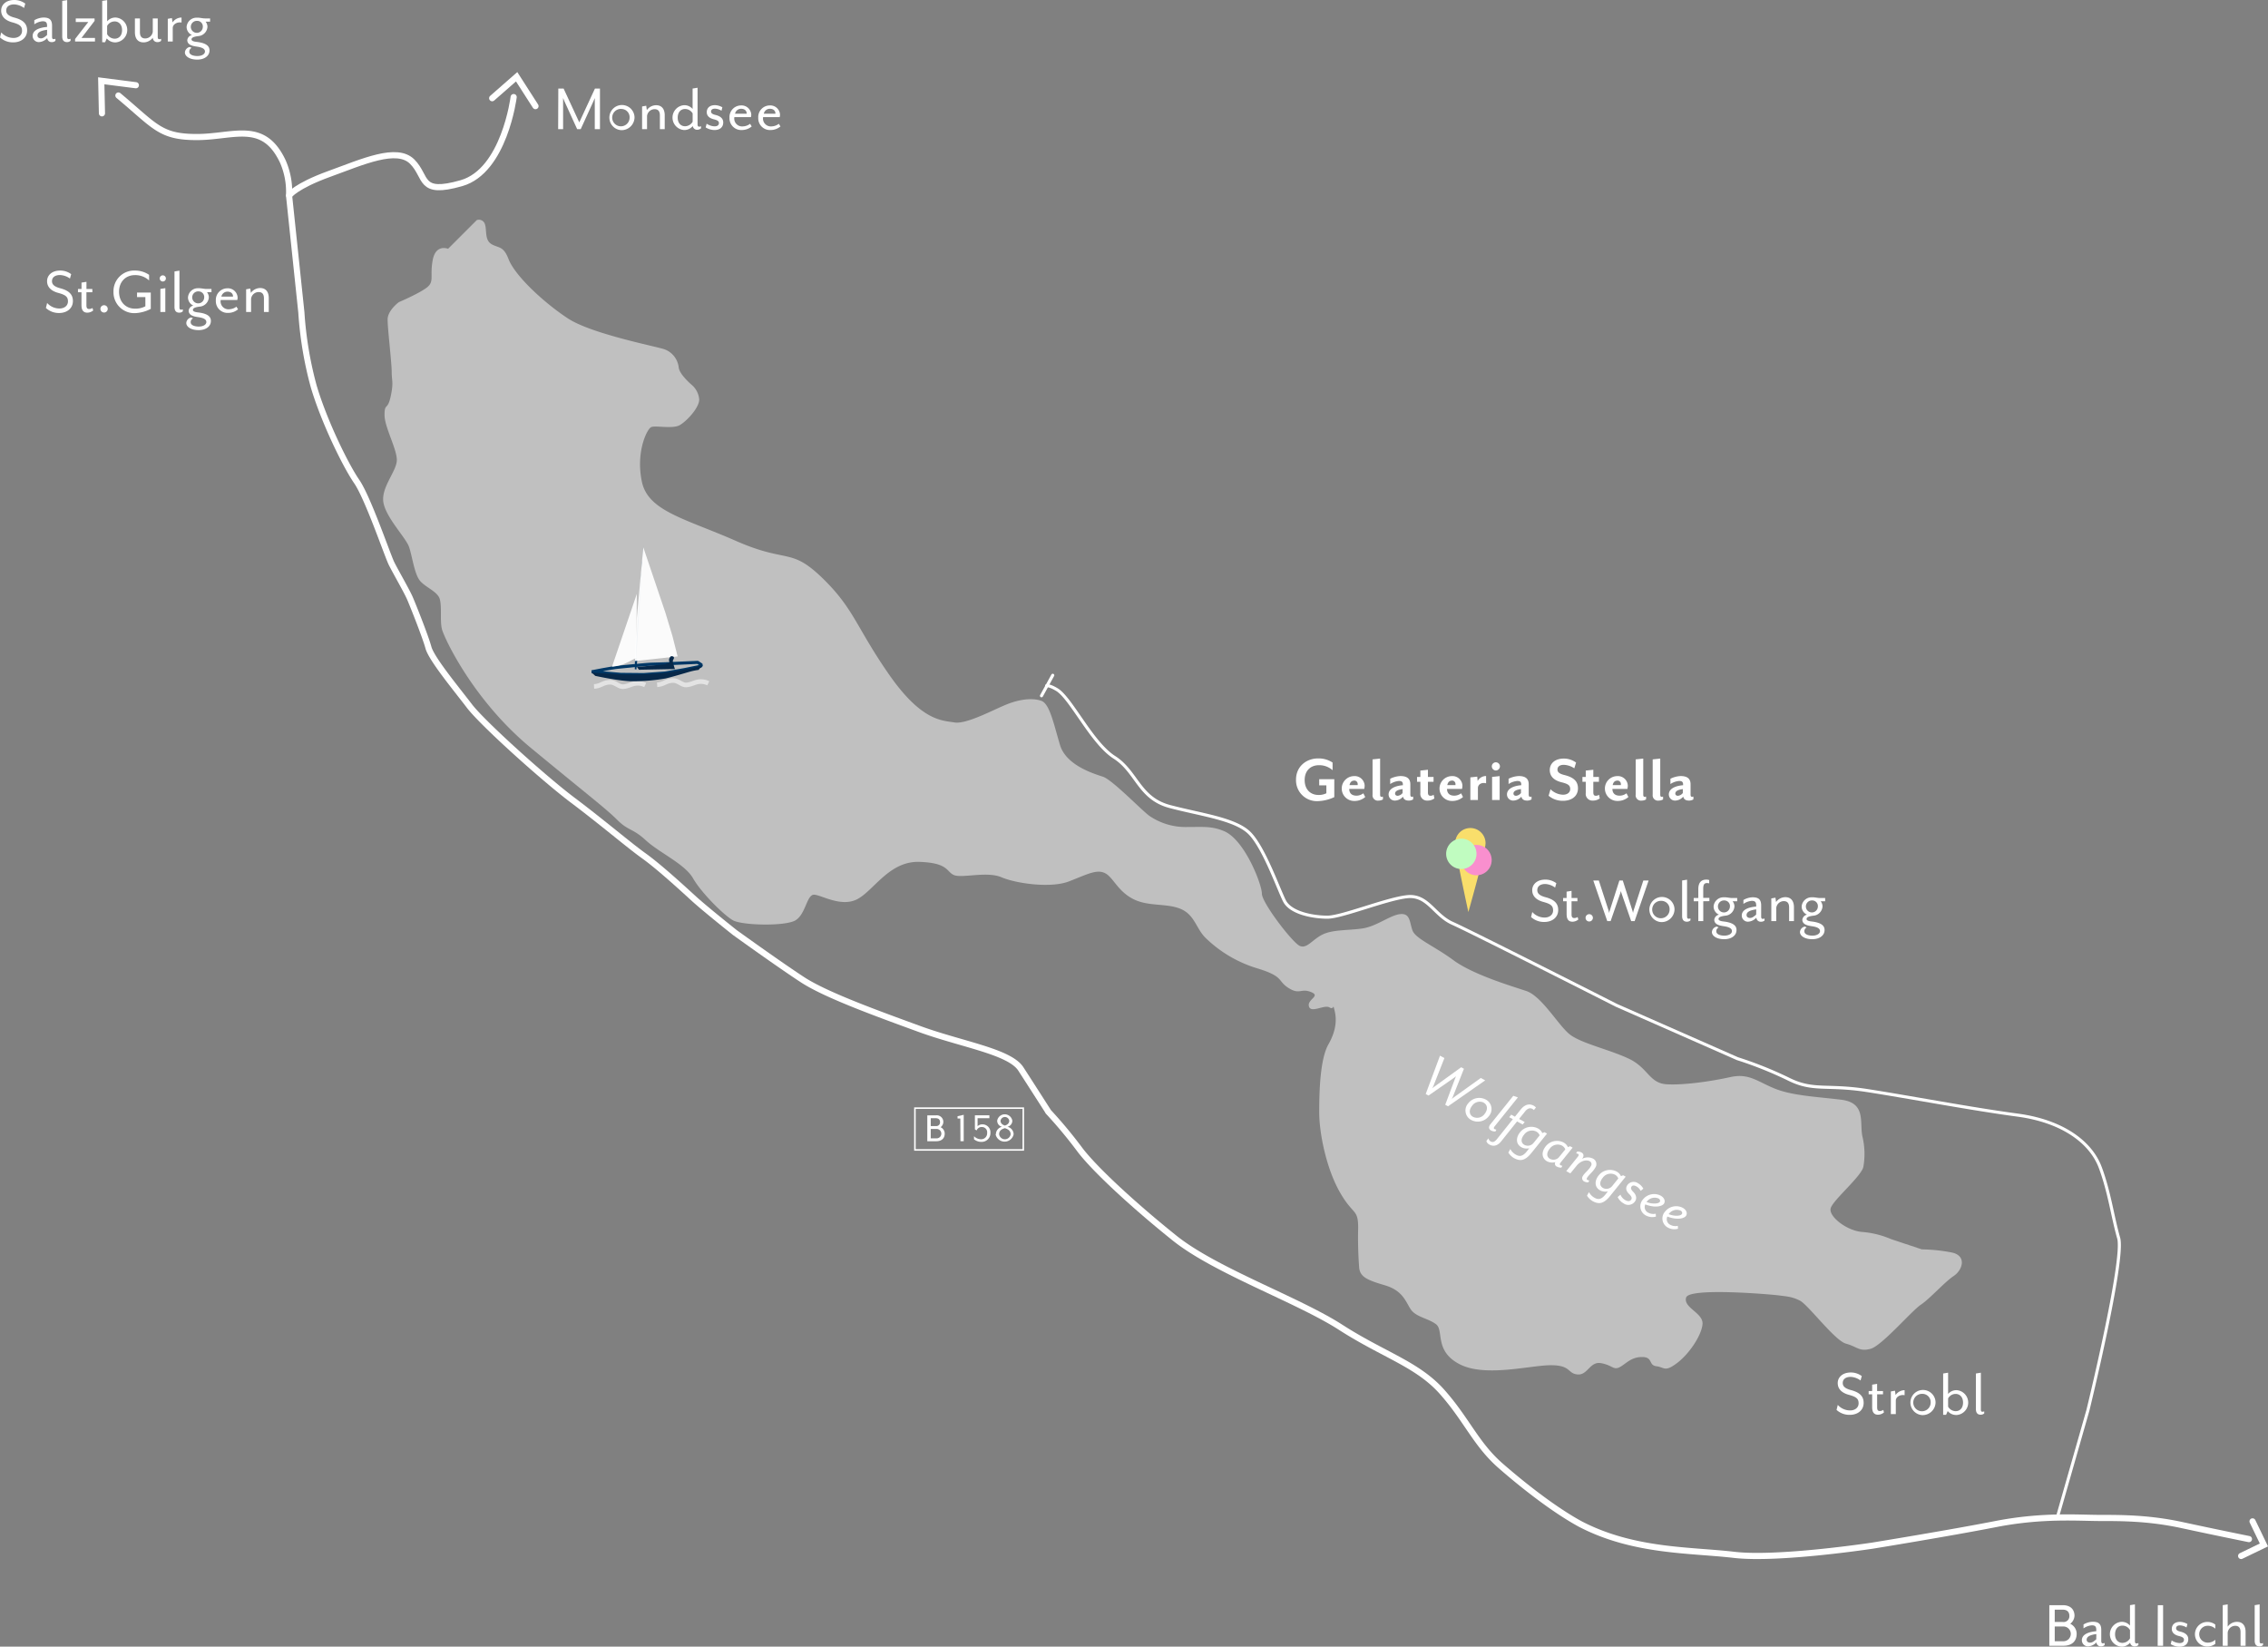 <?xml version="1.0" encoding="UTF-8"?> <svg xmlns="http://www.w3.org/2000/svg" viewBox="0 0 737.63 535.41"><rect x="0" y="0" width="737.63" height="535.41" fill="#808080" stroke="none"/><defs><style>.cls-1,.cls-13,.cls-2{fill:#fff;}.cls-1{opacity:0.5;}.cls-11,.cls-3,.cls-4,.cls-5,.cls-9{fill:none;}.cls-11,.cls-3,.cls-4,.cls-5{stroke:#fff;stroke-miterlimit:10;}.cls-3,.cls-4,.cls-9{stroke-linecap:round;}.cls-3{stroke-width:2px;}.cls-5{stroke-width:0.5px;}.cls-6{fill:#f9de6b;}.cls-7{fill:#f98fce;}.cls-8{fill:#c0fcc0;}.cls-9{stroke:#003866;stroke-linejoin:bevel;}.cls-10{fill:#003866;}.cls-11{stroke-width:1.5px;opacity:0.55;}.cls-12{fill:#072849;}.cls-13{opacity:0.94;}</style></defs><title>karte_stella-transparent</title><g id="Ebene_1" data-name="Ebene 1"><path class="cls-1" d="M246.55,148.13l-9.33,9.33s-4-1.67-5,3.67.67,7-2,9-9,4.67-9,4.67-3.67,2.67-3.67,5.67,1.33,14,1.33,17,.67,3.33-.33,8-2,2-2,6,4,11,4,14.67-5.33,9-4.33,14,7.33,11.33,8.33,14.33,1.67,8.33,3.33,10.67,6,3.67,6.67,6.33,0,7,.67,9.67,10,23,29,38.67,24.33,19.67,28,23.33,5,2.67,9.33,6.67,12.67,7.67,15.33,12.33,10,12,13,13.67,17,2,20.33,0,3.67-8.33,6-8.33,9,4.33,14.33,1.33,10.33-12.33,20-12,8.67,3.33,11.33,4.33,10.67-1.33,15.33.67,16,3.67,22,1.33,9-4,11.67-2.67,4,5.67,9,8.33,11,1.33,15.67,3.33,5,6.67,8.33,9.67a41.08,41.08,0,0,0,16.67,9.67c8.67,2.67,6.33,4,10,6.33s4,0,7.33,1.33-1.33,2.33-.67,4.67,5-.67,6.67.33,1-1.67,1.67,1,.67,6.33-2,11-3,15-3,22,2.33,18.33,6.67,26,6,5.33,6,11.67a129.78,129.78,0,0,0,.33,13c.33,3,2.67,4,8.33,5.67s6.67,5,8.33,7.67,5.67,3,8.33,5-.67,8.67,7.67,13,23,.33,29.67.33,5.33,2.67,8.67,3,4-4.33,7.67-3.67,4,2.33,6,1.33,3.67-3.33,7.33-3.33,2,2.67,4.67,3,2.67,2,6.67-1,8-9,8.33-12.67-6.33-5.33-5.33-8.67,28-1,30.33-.67,4,.33,6.67,1.67,11.33,13,15,14,4.33,2.67,8,1.67,13.33-12.33,16.33-14.33,7.67-7.33,10.67-9.33,4.33-6.67-.67-7.67a55.62,55.62,0,0,0-9.67-1l-10-3.33a29.79,29.79,0,0,0-9.33-2.33c-5-.33-11-5-10.33-7.67s10.33-10.67,10.67-13.67a24.27,24.27,0,0,0-.33-9.67c-1-4.67,1.33-11-7-12s-16-1.33-21.67-3.67-8.33-5-14.33-3.67-15,2.67-20.67,2.33-6-5.33-12.33-8.33-15.67-5-19.33-8-9-12.33-14-14-17.33-5.33-23.67-10-12.33-7-13.33-9.67-.67-5.67-4-5.33-7.67,4-12.33,4.67-9.67.33-13,2-5,4.67-7.33,3.67-12.33-14-12.33-17-5.58-17.52-12.33-20.33c-4-1.67-6.67-1.33-12-1.33a20.85,20.85,0,0,1-12.33-3.67c-2.67-2-12-11.67-15-12.67s-12-3.67-14-10.33-3.33-13.33-6-14.33-6.67-.67-11,1-13.33,6.67-17.33,6-10.67-.33-21.33-15.67-11.33-21.33-21.67-31.33-11.33-4.67-28-12-28.67-9.67-30.67-19.33,1.67-17,3-17.67,7,.67,9.33-.67,6.33-5.67,6.33-8.33a7,7,0,0,0-2.33-4.67s-4-3.33-4.33-5.67a7.12,7.12,0,0,0-4.67-6c-3-1-23.67-5-31.33-10S259,166.31,256.88,160.8c-1.67-4.33-3.17-3.5-5.5-4.83s-1.5-4.5-2.17-6.5A2.06,2.06,0,0,0,246.55,148.13Z" transform="translate(-91.49 -76.57)"></path><path class="cls-2" d="M106.42,176.71l.4-1.63a5.38,5.38,0,0,0,4,1.8c1.56,0,2.77-.88,2.77-2.31s-.66-2.09-3.12-2.75-3.67-2-3.67-3.85,1.54-3.43,4.25-3.43a5.93,5.93,0,0,1,3.59,1.17l-.4,1.43A5.89,5.89,0,0,0,111,166c-1.65,0-2.6.77-2.6,2,0,.95.59,1.74,2.66,2.29,2.84.75,4.14,2,4.14,4.16,0,2.57-2.16,3.89-4.42,3.89A6.18,6.18,0,0,1,106.42,176.71Z" transform="translate(-91.49 -76.57)"></path><path class="cls-2" d="M119.88,178.23c-1.25,0-1.89-.79-1.89-2.44v-4.2h-1.14v-1.06H118v-2.07l1.61-.26v2.33h1.91v1.06H119.6v4.22c0,.84.22,1.23.88,1.23a2,2,0,0,0,1.1-.33l.22.81A3,3,0,0,1,119.88,178.23Z" transform="translate(-91.49 -76.57)"></path><path class="cls-2" d="M124.15,177a1.19,1.19,0,1,1,1.19,1.19A1.18,1.18,0,0,1,124.15,177Z" transform="translate(-91.49 -76.57)"></path><path class="cls-2" d="M128.4,171.43a6.71,6.71,0,0,1,7-6.89,8.05,8.05,0,0,1,4.58,1.39v1.83a6.59,6.59,0,0,0-4.58-1.74c-3,0-5.19,2.11-5.19,5.41s2.16,5.5,5.19,5.5a6.86,6.86,0,0,0,3.37-.77v-3h-2.71v-1.47h4.47V177a12.14,12.14,0,0,1-5.13,1.39A6.78,6.78,0,0,1,128.4,171.43Z" transform="translate(-91.49 -76.57)"></path><path class="cls-2" d="M144.44,168.1a1,1,0,1,1,1-1A1,1,0,0,1,144.44,168.1Zm-.79,9.92v-7.5l1.61-.26V178Z" transform="translate(-91.49 -76.57)"></path><path class="cls-2" d="M149.8,178.23c-1.06,0-1.56-.64-1.56-1.87V164.83l1.61-.26v11.95c0,.55.18.75.51.75a1.57,1.57,0,0,0,.59-.13v.66A1.63,1.63,0,0,1,149.8,178.23Z" transform="translate(-91.49 -76.57)"></path><path class="cls-2" d="M158.58,170.52h1.69v1.06h-1.45a2.73,2.73,0,0,1,.59,1.69,3.22,3.22,0,0,1-3,3c-1.54.2-2.18.51-2.18,1.08s1,.73,1.76.81c3.06.37,4.09,1.39,4.09,2.75,0,1.83-1.67,3-4,3-2.51,0-4-1.1-4-2.33a1.94,1.94,0,0,1,1.61-1.78l.59.31a1.29,1.29,0,0,0-.77,1.25c0,1,1.36,1.39,2.6,1.39,1.5,0,2.49-.64,2.49-1.47s-.81-1.34-2.75-1.61c-1.21-.18-3-.51-3-2.11a1.93,1.93,0,0,1,1.52-1.63,2.92,2.92,0,0,1-1.74-2.64,3.22,3.22,0,0,1,3.41-3C156.87,170.24,157.77,170.52,158.58,170.52Zm-2.55.79a1.95,1.95,0,1,0,1.87,2A1.82,1.82,0,0,0,156,171.32Z" transform="translate(-91.49 -76.57)"></path><path class="cls-2" d="M165.69,178.31a3.81,3.81,0,0,1-4-4,3.77,3.77,0,0,1,3.74-4,3.16,3.16,0,0,1,3.34,3,3.43,3.43,0,0,1-.11.81h-5.39a2.56,2.56,0,0,0,2.84,3,4,4,0,0,0,2.27-.84l.53.86A5,5,0,0,1,165.69,178.31Zm-.2-6.91a2,2,0,0,0-2,1.61h3.78a.84.84,0,0,0,0-.18C167.25,172.11,166.66,171.4,165.49,171.4Z" transform="translate(-91.49 -76.57)"></path><path class="cls-2" d="M177.33,178V173.6c0-1.43-.59-2.07-1.74-2.07a2.49,2.49,0,0,0-2.44,2.2V178h-1.61v-7.37l1.34-.24.2,1.41a3.79,3.79,0,0,1,3-1.58c2,0,2.82,1.41,2.82,3.28V178Z" transform="translate(-91.49 -76.57)"></path><path class="cls-2" d="M91.49,88.74l.4-1.63a5.38,5.38,0,0,0,4,1.8c1.56,0,2.77-.88,2.77-2.31s-.66-2.09-3.12-2.75-3.67-2-3.67-3.85,1.54-3.43,4.25-3.43a5.93,5.93,0,0,1,3.59,1.17l-.4,1.43A5.89,5.89,0,0,0,96.11,78c-1.65,0-2.6.77-2.6,2,0,.95.59,1.74,2.66,2.29,2.84.75,4.14,2,4.14,4.16,0,2.57-2.16,3.89-4.42,3.89A6.18,6.18,0,0,1,91.49,88.74Z" transform="translate(-91.49 -76.57)"></path><path class="cls-2" d="M108.38,90.26a1.38,1.38,0,0,1-1.52-1.32,3.93,3.93,0,0,1-2.75,1.32,2,2,0,0,1-2-2c0-1.87,2.09-2.71,4.69-2.93V85c0-1.08-.31-1.52-1.47-1.52a5.51,5.51,0,0,0-2.68,1V83.15a6.35,6.35,0,0,1,2.95-.88c1.83,0,2.82.59,2.82,2.68v3.59c0,.55.18.75.51.75a1.47,1.47,0,0,0,.59-.13v.66A1.59,1.59,0,0,1,108.38,90.26Zm-1.56-4c-2.09.26-3.15.86-3.15,1.83,0,.68.57.95,1.12.95s1-.2,2-1.08Z" transform="translate(-91.49 -76.57)"></path><path class="cls-2" d="M113.29,90.26c-1.06,0-1.56-.64-1.56-1.87V76.86l1.61-.26V88.54c0,.55.18.75.51.75a1.57,1.57,0,0,0,.59-.13v.66A1.63,1.63,0,0,1,113.29,90.26Z" transform="translate(-91.49 -76.57)"></path><path class="cls-2" d="M115.91,90.06v-.81l4.29-5.52h-4.07V82.56h6.12v.81L118,88.9h4.38v1.17Z" transform="translate(-91.49 -76.57)"></path><path class="cls-2" d="M129.11,90.35a3.57,3.57,0,0,1-2.9-1.28l-.53,1.23h-.95V76.86l1.61-.26V83.5a3.53,3.53,0,0,1,2.77-1.23,4.05,4.05,0,0,1,0,8.08ZM126.33,85v2.68a2.87,2.87,0,0,0,2.44,1.47c1.45,0,2.42-1.06,2.42-2.79s-1-2.82-2.42-2.82A2.79,2.79,0,0,0,126.33,85Z" transform="translate(-91.49 -76.57)"></path><path class="cls-2" d="M142.73,90.26a1.43,1.43,0,0,1-1.54-1.43,3.79,3.79,0,0,1-3,1.52c-2,0-2.82-1.41-2.82-3.28V82.56H137V87c0,1.43.59,2.07,1.74,2.07a2.49,2.49,0,0,0,2.44-2.2V82.56h1.61v6c0,.55.18.75.51.75a1.57,1.57,0,0,0,.59-.13v.66A1.63,1.63,0,0,1,142.73,90.26Z" transform="translate(-91.49 -76.57)"></path><path class="cls-2" d="M147.67,85.7v4.36h-1.61V82.69l1.34-.24.2,1.41a3.55,3.55,0,0,1,2.93-1.58V83.9C149.11,83.64,147.67,84.45,147.67,85.7Z" transform="translate(-91.49 -76.57)"></path><path class="cls-2" d="M158.13,82.56h1.69v1.06h-1.45a2.73,2.73,0,0,1,.59,1.69,3.22,3.22,0,0,1-3,3c-1.54.2-2.18.51-2.18,1.08s1,.73,1.76.81c3.06.37,4.09,1.39,4.09,2.75,0,1.83-1.67,3-4,3-2.51,0-4-1.1-4-2.33a1.94,1.94,0,0,1,1.61-1.78l.59.31a1.29,1.29,0,0,0-.77,1.25c0,1,1.36,1.39,2.6,1.39,1.5,0,2.49-.64,2.49-1.47s-.81-1.34-2.75-1.61c-1.21-.18-3-.51-3-2.11a1.93,1.93,0,0,1,1.52-1.63,2.92,2.92,0,0,1-1.74-2.64,3.22,3.22,0,0,1,3.41-3C156.41,82.27,157.31,82.56,158.13,82.56Zm-2.55.79a1.95,1.95,0,1,0,1.87,2A1.82,1.82,0,0,0,155.57,83.35Z" transform="translate(-91.49 -76.57)"></path><path class="cls-2" d="M273.07,105.36h1.72l5.1,11,5.1-11h1.63v13.2h-1.69v-9c0-.33,0-1.08,0-1.1s-.33.79-.46,1.1l-4.11,9H279.2l-4.11-9c-.15-.31-.44-1-.46-1.1s0,.77,0,1.1v9h-1.61Z" transform="translate(-91.49 -76.57)"></path><path class="cls-2" d="M293.53,118.89a4.09,4.09,0,1,1,4.33-4.09A4.21,4.21,0,0,1,293.53,118.89Zm0-6.91a2.83,2.83,0,1,0,2.73,2.82A2.68,2.68,0,0,0,293.53,112Z" transform="translate(-91.49 -76.57)"></path><path class="cls-2" d="M306.11,118.56v-4.42c0-1.43-.59-2.07-1.74-2.07a2.49,2.49,0,0,0-2.44,2.2v4.29h-1.61v-7.37l1.34-.24.2,1.41a3.79,3.79,0,0,1,3-1.58c2,0,2.82,1.41,2.82,3.28v4.51Z" transform="translate(-91.49 -76.57)"></path><path class="cls-2" d="M318.32,118.76a1.41,1.41,0,0,1-1.52-1.21,3.54,3.54,0,0,1-2.82,1.3,4.05,4.05,0,0,1,0-8.08,3.53,3.53,0,0,1,2.77,1.23v-6.64l1.61-.26V117c0,.55.18.75.51.75a1.69,1.69,0,0,0,.62-.13v.66A1.8,1.8,0,0,1,318.32,118.76Zm-1.56-5.3a2.82,2.82,0,0,0-2.46-1.45c-1.43,0-2.4,1.08-2.4,2.82s1,2.79,2.4,2.79a2.91,2.91,0,0,0,2.46-1.47Z" transform="translate(-91.49 -76.57)"></path><path class="cls-2" d="M323.86,118.85A5.59,5.59,0,0,1,321,118l.31-1.21a5,5,0,0,0,2.57.86c.88,0,1.43-.35,1.43-1.08,0-.55-.42-.92-1.65-1.21-1.65-.4-2.31-1.28-2.31-2.31,0-1.19.77-2.29,2.68-2.29a5,5,0,0,1,2.4.7l-.29,1.12a4.29,4.29,0,0,0-2.11-.68c-.92,0-1.28.4-1.28.95s.48.86,1.39,1.08c1.78.42,2.57,1.28,2.57,2.44C326.72,117.86,325.69,118.85,323.86,118.85Z" transform="translate(-91.49 -76.57)"></path><path class="cls-2" d="M332.75,118.85a3.81,3.81,0,0,1-4-4,3.77,3.77,0,0,1,3.74-4,3.16,3.16,0,0,1,3.34,3,3.43,3.43,0,0,1-.11.81h-5.39a2.56,2.56,0,0,0,2.84,3,4,4,0,0,0,2.27-.84l.53.86A5,5,0,0,1,332.75,118.85Zm-.2-6.91a2,2,0,0,0-2,1.61h3.78a.84.84,0,0,0,0-.18C334.31,112.64,333.72,111.94,332.55,111.94Z" transform="translate(-91.49 -76.57)"></path><path class="cls-2" d="M342.1,118.85a3.81,3.81,0,0,1-4-4,3.77,3.77,0,0,1,3.74-4,3.16,3.16,0,0,1,3.34,3,3.43,3.43,0,0,1-.11.81h-5.39a2.56,2.56,0,0,0,2.84,3,4,4,0,0,0,2.27-.84l.53.86A5,5,0,0,1,342.1,118.85Zm-.2-6.91a2,2,0,0,0-2,1.61h3.78a.84.84,0,0,0,0-.18C343.66,112.64,343.07,111.94,341.9,111.94Z" transform="translate(-91.49 -76.57)"></path><path class="cls-2" d="M393.08,439.23h2.77a2.13,2.13,0,0,1,2.44,2.2,2.22,2.22,0,0,1-.88,1.65,2.29,2.29,0,0,1,1.33,2.09c0,1.36-.83,2.47-2.75,2.47h-2.91Zm2.77,3.47a1.2,1.2,0,0,0,1.37-1.28c0-.64-.32-1.26-1.37-1.26H394.2v2.54Zm.14,4a1.53,1.53,0,1,0,0-3.05H394.2v3.05Z" transform="translate(-91.49 -76.57)"></path><path class="cls-2" d="M403.82,440.26h-.9v-.76l2-.45v8.57h-1.06Z" transform="translate(-91.49 -76.57)"></path><path class="cls-2" d="M408.27,447v-1a3.22,3.22,0,0,0,2.34,1,1.94,1.94,0,0,0,1.93-2.09,1.69,1.69,0,0,0-1.71-1.89,1.72,1.72,0,0,0-1.71,1.11l-.56-.35v-4.57h4.71v.94h-3.84v2.6a2.25,2.25,0,0,1,1.57-.6,2.58,2.58,0,0,1,2.61,2.76,2.85,2.85,0,0,1-3,2.94A3.66,3.66,0,0,1,408.27,447Z" transform="translate(-91.49 -76.57)"></path><path class="cls-2" d="M415.38,445.39a2.56,2.56,0,0,1,2-2.45,2,2,0,0,1-1.57-2,2.5,2.5,0,0,1,4.92,0,2,2,0,0,1-1.57,2,2.56,2.56,0,0,1,2,2.45,3,3,0,0,1-5.87,0Zm4.8,0c0-1.08-.69-1.62-1.86-2-1.19.34-1.88.88-1.88,2a1.89,1.89,0,0,0,3.74,0Zm-.45-4.41a1.43,1.43,0,0,0-2.83,0c0,.67.41,1.25,1.42,1.56C419.31,442.23,419.73,441.65,419.73,441Z" transform="translate(-91.49 -76.57)"></path><path class="cls-2" d="M589.44,374.74l.4-1.63a5.38,5.38,0,0,0,4,1.8c1.56,0,2.77-.88,2.77-2.31s-.66-2.09-3.12-2.75-3.67-2-3.67-3.85,1.54-3.43,4.25-3.43a5.94,5.94,0,0,1,3.59,1.17l-.4,1.43a5.88,5.88,0,0,0-3.19-1.17c-1.65,0-2.6.77-2.6,2,0,.95.59,1.74,2.66,2.29,2.84.75,4.14,2,4.14,4.16,0,2.57-2.16,3.89-4.42,3.89A6.19,6.19,0,0,1,589.44,374.74Z" transform="translate(-91.49 -76.57)"></path><path class="cls-2" d="M602.9,376.26c-1.25,0-1.89-.79-1.89-2.44v-4.2h-1.14v-1.06H601v-2.07l1.61-.26v2.33h1.91v1.06h-1.91v4.22c0,.84.22,1.23.88,1.23a2,2,0,0,0,1.1-.33l.22.81A3,3,0,0,1,602.9,376.26Z" transform="translate(-91.49 -76.57)"></path><path class="cls-2" d="M607.17,375a1.19,1.19,0,1,1,1.19,1.19A1.18,1.18,0,0,1,607.17,375Z" transform="translate(-91.49 -76.57)"></path><path class="cls-2" d="M609.68,362.86h1.8l3.17,9.75c.07.22.15.75.18.81a5.94,5.94,0,0,1,.22-.81l3.12-9.75h1.1l3.12,9.75c.09.24.22.81.22.81a6.36,6.36,0,0,1,.18-.81l3.17-9.75h1.72l-4.55,13.2H622l-3.12-9c-.07-.18-.2-.66-.22-.73s-.15.55-.22.73l-3.12,9h-1.1Z" transform="translate(-91.49 -76.57)"></path><path class="cls-2" d="M631.77,376.39a4.09,4.09,0,1,1,4.33-4.09A4.21,4.21,0,0,1,631.77,376.39Zm0-6.91a2.83,2.83,0,1,0,2.73,2.82A2.68,2.68,0,0,0,631.77,369.48Z" transform="translate(-91.49 -76.57)"></path><path class="cls-2" d="M640.13,376.26c-1.06,0-1.56-.64-1.56-1.87V362.86l1.61-.26v11.95c0,.55.18.75.51.75a1.57,1.57,0,0,0,.59-.13v.66A1.64,1.64,0,0,1,640.13,376.26Z" transform="translate(-91.49 -76.57)"></path><path class="cls-2" d="M645.45,369.61v6.45h-1.61v-6.45h-1.5v-1.06h1.5v-2.88c0-2.2,1-3.1,2.66-3.1a3,3,0,0,1,.88.15v1.08a3.19,3.19,0,0,0-.66-.11c-.88,0-1.28.42-1.28,1.83v3h2v1.06Z" transform="translate(-91.49 -76.57)"></path><path class="cls-2" d="M654.8,368.56h1.69v1.06H655a2.73,2.73,0,0,1,.59,1.69,3.22,3.22,0,0,1-3,3c-1.54.2-2.18.51-2.18,1.08s1,.73,1.76.81c3.06.38,4.09,1.39,4.09,2.75,0,1.83-1.67,3-4,3-2.51,0-4-1.1-4-2.33a1.94,1.94,0,0,1,1.61-1.78l.59.31a1.29,1.29,0,0,0-.77,1.25c0,1,1.36,1.39,2.6,1.39,1.5,0,2.49-.64,2.49-1.47s-.81-1.34-2.75-1.61c-1.21-.18-3-.51-3-2.11a1.93,1.93,0,0,1,1.52-1.63,2.92,2.92,0,0,1-1.74-2.64,3.22,3.22,0,0,1,3.41-3C653.08,368.27,654,368.56,654.8,368.56Zm-2.55.79a1.95,1.95,0,1,0,1.87,2A1.82,1.82,0,0,0,652.25,369.35Z" transform="translate(-91.49 -76.57)"></path><path class="cls-2" d="M664.24,376.26a1.38,1.38,0,0,1-1.52-1.32,3.94,3.94,0,0,1-2.75,1.32,2,2,0,0,1-2-2c0-1.87,2.09-2.71,4.69-2.93V371c0-1.08-.31-1.52-1.47-1.52a5.51,5.51,0,0,0-2.68,1v-1.28a6.35,6.35,0,0,1,2.95-.88c1.83,0,2.82.59,2.82,2.68v3.59c0,.55.18.75.51.75a1.48,1.48,0,0,0,.59-.13v.66A1.6,1.6,0,0,1,664.24,376.26Zm-1.56-4c-2.09.26-3.15.86-3.15,1.83,0,.68.57.95,1.12.95s1-.2,2-1.08Z" transform="translate(-91.49 -76.57)"></path><path class="cls-2" d="M673.37,376.06v-4.42c0-1.43-.59-2.07-1.74-2.07a2.49,2.49,0,0,0-2.44,2.2v4.29h-1.61v-7.37l1.34-.24.2,1.41a3.79,3.79,0,0,1,3-1.58c2,0,2.82,1.41,2.82,3.28v4.51Z" transform="translate(-91.49 -76.57)"></path><path class="cls-2" d="M683.4,368.56h1.69v1.06h-1.45a2.73,2.73,0,0,1,.59,1.69,3.22,3.22,0,0,1-3,3c-1.54.2-2.18.51-2.18,1.08s1,.73,1.76.81c3.06.38,4.09,1.39,4.09,2.75,0,1.83-1.67,3-4,3-2.51,0-4-1.1-4-2.33a1.94,1.94,0,0,1,1.61-1.78l.59.31a1.29,1.29,0,0,0-.77,1.25c0,1,1.36,1.39,2.6,1.39,1.5,0,2.49-.64,2.49-1.47s-.81-1.34-2.75-1.61c-1.21-.18-3-.51-3-2.11a1.93,1.93,0,0,1,1.52-1.63,2.92,2.92,0,0,1-1.74-2.64,3.22,3.22,0,0,1,3.41-3C681.68,368.27,682.59,368.56,683.4,368.56Zm-2.55.79a1.95,1.95,0,1,0,1.87,2A1.82,1.82,0,0,0,680.85,369.35Z" transform="translate(-91.49 -76.57)"></path><path class="cls-2" d="M520,337.06a6.78,6.78,0,0,1-7-7c0-4.27,3.34-6.89,7.2-6.89a8.24,8.24,0,0,1,4.69,1.34V327a6.54,6.54,0,0,0-4.42-1.63c-2.75,0-4.66,1.8-4.66,4.84s1.87,4.84,4.51,4.84a5.55,5.55,0,0,0,2.55-.55v-2.58h-2.33v-2h4.91v5.83A13.52,13.52,0,0,1,520,337.06Z" transform="translate(-91.49 -76.57)"></path><path class="cls-2" d="M532,337a4,4,0,0,1-.18-8.08,3.24,3.24,0,0,1,3.5,3.08,5.19,5.19,0,0,1-.13,1.08h-4.88c0,1.1.53,2.2,2.38,2.2a3.71,3.71,0,0,0,2.2-.77l.62,1.21A5.23,5.23,0,0,1,532,337Zm-.15-6.6c-.66,0-1.25.4-1.45,1.45h2.66a2,2,0,0,0,0-.31A1.11,1.11,0,0,0,531.86,330.37Z" transform="translate(-91.49 -76.57)"></path><path class="cls-2" d="M539.89,336.88a1.73,1.73,0,0,1-2-1.94V323.48l2.46-.26v11.71c0,.57.18.73.46.73a1.57,1.57,0,0,0,.46-.09v.92A2.61,2.61,0,0,1,539.89,336.88Z" transform="translate(-91.49 -76.57)"></path><path class="cls-2" d="M549.66,336.88c-1.1,0-1.69-.46-1.87-1.28a3.55,3.55,0,0,1-2.68,1.28,2,2,0,0,1-2-2c0-1.8,2-2.79,4.64-3v-.24c0-.88-.42-1.14-1.3-1.14a6,6,0,0,0-2.82,1v-1.72a8.18,8.18,0,0,1,3.32-.88c1.8,0,3.23.59,3.23,2.68v3.34c0,.57.2.73.48.73a1.2,1.2,0,0,0,.44-.09v.92A2.56,2.56,0,0,1,549.66,336.88Zm-2-3.74c-1.58.22-2.44.66-2.44,1.45,0,.48.37.73.86.73a2.33,2.33,0,0,0,1.58-.9Z" transform="translate(-91.49 -76.57)"></path><path class="cls-2" d="M555.77,336.88a2.18,2.18,0,0,1-2.33-2.46v-3.65h-1.08v-1.58h1.08v-2.07l2.46-.26v2.33h1.83v1.58H555.9v3.37c0,.81.2,1.17.86,1.17a1.7,1.7,0,0,0,1-.33l.24,1.19A3.65,3.65,0,0,1,555.77,336.88Z" transform="translate(-91.49 -76.57)"></path><path class="cls-2" d="M563.8,337a4,4,0,0,1-.18-8.08,3.24,3.24,0,0,1,3.5,3.08,5.19,5.19,0,0,1-.13,1.08h-4.88c0,1.1.53,2.2,2.38,2.2a3.71,3.71,0,0,0,2.2-.77l.62,1.21A5.23,5.23,0,0,1,563.8,337Zm-.15-6.6c-.66,0-1.25.4-1.45,1.45h2.66a2,2,0,0,0,0-.31A1.11,1.11,0,0,0,563.65,330.37Z" transform="translate(-91.49 -76.57)"></path><path class="cls-2" d="M572.16,332.81v3.87H569.7v-7.35l2.24-.24.13,1.43a3.1,3.1,0,0,1,2.75-1.63v2.38C573.48,330.88,572.16,331.53,572.16,332.81Z" transform="translate(-91.49 -76.57)"></path><path class="cls-2" d="M578,327.09a1.34,1.34,0,0,1-1.32-1.34,1.32,1.32,0,0,1,1.32-1.32,1.34,1.34,0,0,1,1.32,1.32A1.36,1.36,0,0,1,578,327.09Zm-1.23,9.59v-7.5l2.46-.26v7.77Z" transform="translate(-91.49 -76.57)"></path><path class="cls-2" d="M588.16,336.88c-1.1,0-1.69-.46-1.87-1.28a3.55,3.55,0,0,1-2.68,1.28,2,2,0,0,1-2-2c0-1.8,2-2.79,4.64-3v-.24c0-.88-.42-1.14-1.3-1.14a6,6,0,0,0-2.82,1v-1.72a8.18,8.18,0,0,1,3.32-.88c1.8,0,3.23.59,3.23,2.68v3.34c0,.57.2.73.48.73a1.2,1.2,0,0,0,.44-.09v.92A2.56,2.56,0,0,1,588.16,336.88Zm-2-3.74c-1.58.22-2.44.66-2.44,1.45,0,.48.37.73.86.73a2.33,2.33,0,0,0,1.58-.9Z" transform="translate(-91.49 -76.57)"></path><path class="cls-2" d="M599.84,336.95a7.07,7.07,0,0,1-4.69-1.65l.62-2.11a6,6,0,0,0,4.07,1.78c1.32,0,2.33-.66,2.33-1.83s-.62-1.67-2.77-2.2c-2.77-.68-3.87-2.16-3.87-4,0-2.16,1.72-3.72,4.55-3.72a6.68,6.68,0,0,1,4,1.3l-.57,1.87a6.65,6.65,0,0,0-3.41-1.14c-1.3,0-2.07.57-2.07,1.52,0,.77.46,1.36,2.27,1.8,3.08.77,4.4,2.07,4.4,4.36C604.66,335.72,602.32,336.95,599.84,336.95Z" transform="translate(-91.49 -76.57)"></path><path class="cls-2" d="M609.56,336.88a2.18,2.18,0,0,1-2.33-2.46v-3.65h-1.08v-1.58h1.08v-2.07l2.46-.26v2.33h1.83v1.58h-1.83v3.37c0,.81.2,1.17.86,1.17a1.7,1.7,0,0,0,1-.33l.24,1.19A3.65,3.65,0,0,1,609.56,336.88Z" transform="translate(-91.49 -76.57)"></path><path class="cls-2" d="M617.59,337a4,4,0,0,1-.18-8.08,3.24,3.24,0,0,1,3.5,3.08,5.19,5.19,0,0,1-.13,1.08H615.9c0,1.1.53,2.2,2.38,2.2a3.71,3.71,0,0,0,2.2-.77l.62,1.21A5.23,5.23,0,0,1,617.59,337Zm-.15-6.6c-.66,0-1.25.4-1.45,1.45h2.66a2,2,0,0,0,0-.31A1.11,1.11,0,0,0,617.44,330.37Z" transform="translate(-91.49 -76.57)"></path><path class="cls-2" d="M625.47,336.88a1.73,1.73,0,0,1-2-1.94V323.48l2.46-.26v11.71c0,.57.18.73.46.73a1.57,1.57,0,0,0,.46-.09v.92A2.61,2.61,0,0,1,625.47,336.88Z" transform="translate(-91.49 -76.57)"></path><path class="cls-2" d="M631,336.88a1.73,1.73,0,0,1-2-1.94V323.48l2.46-.26v11.71c0,.57.18.73.46.73a1.56,1.56,0,0,0,.46-.09v.92A2.61,2.61,0,0,1,631,336.88Z" transform="translate(-91.49 -76.57)"></path><path class="cls-2" d="M640.8,336.88c-1.1,0-1.69-.46-1.87-1.28a3.55,3.55,0,0,1-2.68,1.28,2,2,0,0,1-2-2c0-1.8,2-2.79,4.64-3v-.24c0-.88-.42-1.14-1.3-1.14a6,6,0,0,0-2.82,1v-1.72a8.18,8.18,0,0,1,3.32-.88c1.8,0,3.23.59,3.23,2.68v3.34c0,.57.2.73.48.73a1.2,1.2,0,0,0,.44-.09v.92A2.56,2.56,0,0,1,640.8,336.88Zm-2-3.74c-1.58.22-2.44.66-2.44,1.45,0,.48.37.73.86.73a2.33,2.33,0,0,0,1.58-.9Z" transform="translate(-91.49 -76.57)"></path><path class="cls-2" d="M559.83,419.82l1.43.78-3.6,9.14c-.09.2-.38.7-.39.71a8.27,8.27,0,0,1,.7-.54l8.75-6.32.89.49L564,433.2c-.09.2-.33.7-.35.74a6,6,0,0,1,.66-.57l8.79-6.3,1.43.78-12.09,8.43-.91-.5,3.22-8.58.27-.68-.62.49-8.31,5.78-.91-.5Z" transform="translate(-91.49 -76.57)"></path><path class="cls-2" d="M570,440.74a3.48,3.48,0,0,1-1-5.42,4.52,4.52,0,0,1,5.7-1.24,3.48,3.48,0,0,1,1,5.42A4.52,4.52,0,0,1,570,440.74Zm4.05-5.66a3,3,0,0,0-3.76,1c-1.21,1.52-.93,3,.31,3.65a3,3,0,0,0,3.76-1C575.52,437.21,575.24,435.76,574,435.08Z" transform="translate(-91.49 -76.57)"></path><path class="cls-2" d="M576.27,442.07l7.39-9.2,1.5.52-7.56,9.41c-.34.44-.34.72-.05.88a2.51,2.51,0,0,0,.62.19l-.32.58a2.62,2.62,0,0,1-1.42-.3C575.71,443.74,575.49,443,576.27,442.07Z" transform="translate(-91.49 -76.57)"></path><path class="cls-2" d="M582.34,439.82,583,439l1.2.66,1.9-2.37c1.48-1.83,3-1.86,4.22-1.2a3.12,3.12,0,0,1,.71.59l-.68.83a1.65,1.65,0,0,0-.45-.37c-.75-.41-1.57-.25-2.46.88l-1.9,2.37,1.83,1-.67.81-1.81-1-5.21,6.53c-1,1.22-2.32,1.81-3.77,1a1.83,1.83,0,0,1-1-1.18l.67-.86a1.58,1.58,0,0,0,.69,1c.71.39,1.26.26,2.11-.78l5.14-6.44Z" transform="translate(-91.49 -76.57)"></path><path class="cls-2" d="M582.06,451.33l.63-1.16a4.55,4.55,0,0,0,1.9,1.89c1.29.71,2.36.36,3.63-1.32l.62-.81a3.72,3.72,0,0,1-2.49-.31c-1.93-1.06-1.87-3.18-.48-4.9a4.66,4.66,0,0,1,5.84-1.22,3.15,3.15,0,0,1,1.39,1.49l.71-.29.83.46-5.14,6.37c-2,2.42-3.55,2.72-5.61,1.59A5.31,5.31,0,0,1,582.06,451.33Zm8.18-3.12,2-2.48a2.42,2.42,0,0,0-1.16-1.27,3.15,3.15,0,0,0-3.93,1.08c-1,1.21-1.14,2.59.17,3.31A2.39,2.39,0,0,0,590.24,448.21Z" transform="translate(-91.49 -76.57)"></path><path class="cls-2" d="M594.21,449.29a4.66,4.66,0,0,1,5.84-1.22,3.09,3.09,0,0,1,1.37,1.48l.71-.29.83.46-3.9,4.84c-.34.44-.34.72-.05.88a1.94,1.94,0,0,0,.62.19l-.32.58a2.63,2.63,0,0,1-1.42-.3,1,1,0,0,1-.54-1.48,3.78,3.78,0,0,1-2.66-.23C592.76,453.13,592.82,451,594.21,449.29Zm4.37,3.47,2-2.47a2.42,2.42,0,0,0-1.16-1.27,3.15,3.15,0,0,0-3.93,1.08c-1,1.21-1.14,2.59.17,3.3A2.41,2.41,0,0,0,598.59,452.76Z" transform="translate(-91.49 -76.57)"></path><path class="cls-2" d="M606.25,459c.59-1.08,2-2,2.63-3.25a1.06,1.06,0,0,0-.39-1.62c-.89-.49-2.77-.34-4.27,1.52l-2,2.44-1.33-.73,3.79-4.72c.34-.44.34-.71.05-.87a2.52,2.52,0,0,0-.62-.19l.32-.58a2.62,2.62,0,0,1,1.42.3c.73.4.9,1.2.16,2.09a3.85,3.85,0,0,1,3.53-.12,2,2,0,0,1,.8,2.94c-.76,1.39-2.14,2.34-2.72,3.4a.42.42,0,0,0,.15.61,2.48,2.48,0,0,0,.62.19l-.32.58a2.48,2.48,0,0,1-1.38-.28A1.2,1.2,0,0,1,606.25,459Z" transform="translate(-91.49 -76.57)"></path><path class="cls-2" d="M607.64,465.34l.63-1.16a4.54,4.54,0,0,0,1.9,1.89c1.29.71,2.36.36,3.63-1.32l.62-.81a3.73,3.73,0,0,1-2.49-.31c-1.93-1.06-1.87-3.18-.48-4.9a4.66,4.66,0,0,1,5.84-1.22,3.14,3.14,0,0,1,1.39,1.49l.71-.29.83.45-5.14,6.37c-2,2.42-3.55,2.72-5.61,1.59A5.31,5.31,0,0,1,607.64,465.34Zm8.18-3.12,2-2.48a2.42,2.42,0,0,0-1.16-1.26,3.15,3.15,0,0,0-3.93,1.08c-1,1.21-1.14,2.59.17,3.31A2.39,2.39,0,0,0,615.82,462.22Z" transform="translate(-91.49 -76.57)"></path><path class="cls-2" d="M617.61,465.79l.91-.78a3.59,3.59,0,0,0,1.62,1.81c.66.36,1.37.43,1.77-.06s.4-1-.55-1.93c-1.2-1.16-1.2-2.21-.43-3.15a2.53,2.53,0,0,1,3.31-.37,4.51,4.51,0,0,1,1.72,1.77l-.88.7a3.19,3.19,0,0,0-1.38-1.46c-.69-.38-1.24-.35-1.53,0s-.43.87.5,1.78c1.14,1.13,1.2,2.34.49,3.23a2.65,2.65,0,0,1-3.62.52A4.63,4.63,0,0,1,617.61,465.79Z" transform="translate(-91.49 -76.57)"></path><path class="cls-2" d="M625.82,466.59a4.63,4.63,0,0,1,5.78-1.25c1.24.68,1.63,1.87,1,2.68s-2.91,1.37-6,.16a2,2,0,0,0,1,2.71,3.44,3.44,0,0,0,2.39.31l.06.94a4.41,4.41,0,0,1-3.36-.41A3.35,3.35,0,0,1,625.82,466.59Zm5.46.81c.25-.32.18-.83-.4-1.15A3.19,3.19,0,0,0,627,467.4C628.82,468.13,630.79,468,631.28,467.4Z" transform="translate(-91.49 -76.57)"></path><path class="cls-2" d="M633,470.54a4.63,4.63,0,0,1,5.78-1.25c1.24.68,1.63,1.87,1,2.68s-2.91,1.37-6,.16a2,2,0,0,0,1,2.71,3.44,3.44,0,0,0,2.39.31l.06.94a4.4,4.4,0,0,1-3.36-.41A3.35,3.35,0,0,1,633,470.54Zm5.46.8c.25-.32.18-.83-.4-1.15a3.19,3.19,0,0,0-3.86,1.15C636,472.08,638,472,638.47,471.34Z" transform="translate(-91.49 -76.57)"></path><path class="cls-2" d="M688.8,535l.4-1.63a5.39,5.39,0,0,0,4,1.8c1.56,0,2.77-.88,2.77-2.31s-.66-2.09-3.12-2.75-3.67-2-3.67-3.85,1.54-3.43,4.25-3.43A5.93,5.93,0,0,1,697,524l-.4,1.43a5.88,5.88,0,0,0-3.19-1.17c-1.65,0-2.6.77-2.6,2,0,.95.59,1.74,2.66,2.29,2.84.75,4.14,2,4.14,4.16,0,2.57-2.16,3.89-4.42,3.89A6.18,6.18,0,0,1,688.8,535Z" transform="translate(-91.49 -76.57)"></path><path class="cls-2" d="M702.27,536.56c-1.25,0-1.89-.79-1.89-2.44v-4.2h-1.14v-1.06h1.14v-2.07l1.61-.26v2.33h1.92v1.06H702v4.22c0,.84.22,1.23.88,1.23A2,2,0,0,0,704,535l.22.81A3,3,0,0,1,702.27,536.56Z" transform="translate(-91.49 -76.57)"></path><path class="cls-2" d="M708.07,532v4.36h-1.61V529l1.34-.24.2,1.41a3.55,3.55,0,0,1,2.93-1.58v1.63C709.5,529.94,708.07,530.75,708.07,532Z" transform="translate(-91.49 -76.57)"></path><path class="cls-2" d="M716.68,536.69A4.09,4.09,0,1,1,721,532.6,4.21,4.21,0,0,1,716.68,536.69Zm0-6.91a2.83,2.83,0,1,0,2.73,2.82A2.68,2.68,0,0,0,716.68,529.78Z" transform="translate(-91.49 -76.57)"></path><path class="cls-2" d="M727.85,536.65a3.57,3.57,0,0,1-2.9-1.28l-.53,1.23h-.95V523.16l1.61-.26v6.91a3.53,3.53,0,0,1,2.77-1.23,4.05,4.05,0,0,1,0,8.08Zm-2.77-5.39v2.68a2.87,2.87,0,0,0,2.44,1.47c1.45,0,2.42-1.06,2.42-2.79s-1-2.82-2.42-2.82A2.79,2.79,0,0,0,725.08,531.26Z" transform="translate(-91.49 -76.57)"></path><path class="cls-2" d="M735.68,536.56c-1.06,0-1.56-.64-1.56-1.87V523.16l1.61-.26v11.95c0,.55.18.75.51.75a1.57,1.57,0,0,0,.59-.13v.66A1.63,1.63,0,0,1,735.68,536.56Z" transform="translate(-91.49 -76.57)"></path><path class="cls-2" d="M758,598.49h4.36c2.68,0,3.83,1.56,3.83,3.45a3.49,3.49,0,0,1-1.39,2.6,3.59,3.59,0,0,1,2.09,3.28c0,2.13-1.3,3.87-4.31,3.87H758Zm4.36,5.46a1.88,1.88,0,0,0,2.16-2c0-1-.51-2-2.16-2h-2.6v4Zm.22,6.27a2.4,2.4,0,1,0,0-4.8h-2.82v4.8Z" transform="translate(-91.49 -76.57)"></path><path class="cls-2" d="M774.85,611.89a1.38,1.38,0,0,1-1.52-1.32,3.93,3.93,0,0,1-2.75,1.32,2,2,0,0,1-2-2c0-1.87,2.09-2.71,4.69-2.93v-.4c0-1.08-.31-1.52-1.47-1.52a5.51,5.51,0,0,0-2.68,1v-1.28a6.35,6.35,0,0,1,2.95-.88c1.83,0,2.82.59,2.82,2.68v3.59c0,.55.18.75.51.75a1.47,1.47,0,0,0,.59-.13v.66A1.59,1.59,0,0,1,774.85,611.89Zm-1.56-4c-2.09.26-3.15.86-3.15,1.83,0,.68.57.95,1.12.95s1-.2,2-1.08Z" transform="translate(-91.49 -76.57)"></path><path class="cls-2" d="M785.8,611.89a1.41,1.41,0,0,1-1.52-1.21,3.55,3.55,0,0,1-2.82,1.3,4.05,4.05,0,0,1,0-8.08,3.53,3.53,0,0,1,2.77,1.23v-6.64l1.61-.26v11.95c0,.55.18.75.51.75a1.69,1.69,0,0,0,.62-.13v.66A1.8,1.8,0,0,1,785.8,611.89Zm-1.56-5.3a2.82,2.82,0,0,0-2.46-1.45c-1.43,0-2.4,1.08-2.4,2.82s1,2.79,2.4,2.79a2.91,2.91,0,0,0,2.46-1.47Z" transform="translate(-91.49 -76.57)"></path><path class="cls-2" d="M793.28,598.49H795v13.2h-1.76Z" transform="translate(-91.49 -76.57)"></path><path class="cls-2" d="M800.34,612a5.59,5.59,0,0,1-2.86-.84l.31-1.21a5,5,0,0,0,2.57.86c.88,0,1.43-.35,1.43-1.08,0-.55-.42-.92-1.65-1.21-1.65-.4-2.31-1.28-2.31-2.31,0-1.19.77-2.29,2.68-2.29a5,5,0,0,1,2.4.7l-.29,1.12a4.29,4.29,0,0,0-2.11-.68c-.92,0-1.28.4-1.28.95s.48.86,1.39,1.08c1.78.42,2.57,1.28,2.57,2.44C803.2,611,802.17,612,800.34,612Z" transform="translate(-91.49 -76.57)"></path><path class="cls-2" d="M809.36,611.94a4,4,0,1,1,0-8,4.21,4.21,0,0,1,2.62.86v1.34a3.5,3.5,0,0,0-2.49-.95,2.74,2.74,0,0,0,0,5.48,3.5,3.5,0,0,0,2.49-.95v1.34A4.21,4.21,0,0,1,809.36,611.94Z" transform="translate(-91.49 -76.57)"></path><path class="cls-2" d="M820.19,611.69v-4.42c0-1.43-.59-2.07-1.74-2.07a2.49,2.49,0,0,0-2.44,2.2v4.29H814.4v-13.2l1.61-.26v7.26a3.66,3.66,0,0,1,3-1.58c2,0,2.82,1.41,2.82,3.28v4.51Z" transform="translate(-91.49 -76.57)"></path><path class="cls-2" d="M826.35,611.89c-1.06,0-1.56-.64-1.56-1.87V598.49l1.61-.26v11.95c0,.55.18.75.51.75a1.57,1.57,0,0,0,.59-.13v.66A1.64,1.64,0,0,1,826.35,611.89Z" transform="translate(-91.49 -76.57)"></path><path class="cls-3" d="M185.55,140.13s2-3,13-7,22-9,27-4,2,11,16,7,17-28,17-28" transform="translate(-91.49 -76.57)"></path><path class="cls-4" d="M760.55,570.13l10-35s12-49,10-56-3-15-6-23-12-15-27-17-36-6-49-8-17.33.33-25.33-3.67a124.73,124.73,0,0,0-16.67-6.67l-39.33-17.33s-47.33-24-53.33-26.67-8-9.33-14.67-8.67-21.33,6.67-26,6.67-12-1.33-14-5.33-6.67-17.33-11.33-22-16-6-26-8.67-10.67-11.33-18-16-14.06-19.23-18.67-22c-2.5-1.5-3.33-1.25-3.33-1.25" transform="translate(-91.49 -76.57)"></path><rect class="cls-5" x="297.56" y="360.31" width="35.25" height="13.59"></rect><line class="cls-4" x1="338.73" y1="226.23" x2="342.39" y2="219.56"></line><path class="cls-3" d="M130,107.63c12,10,13.5,13.5,25.5,13.5s21.64-5.58,28,8a24.56,24.56,0,0,1,2,11l4,38a120.75,120.75,0,0,0,4,24c3.33,11.33,10.33,25.67,14,31s10,24,11.33,26.67,5,9,6,11.33,5,12.33,6,16,9,13.33,13.33,19,24.34,23.67,33.67,30.67,18.33,14.67,23,18,12,10,16,13.67,13.67,11.33,13.67,11.33,14.33,10.33,22,15.33,24.33,11,38,16,29.33,7.33,33,13,9,14,9,14a148.73,148.73,0,0,1,10,12c4.67,6.33,17.67,18.33,31,29s40,20,54,29,25,12,33,21,11,17,19,24,18,14.67,26,19c17.33,9,35.67,8.33,50,10s45-3,45-3,24.67-4,40-7,27-2,34-2,15.94,0,26.6,2.31S822.92,577,822.92,577" transform="translate(-91.49 -76.57)"></path><polyline class="cls-3" points="44.19 27.71 32.93 26.27 33.16 36.85"></polyline><polyline class="cls-3" points="174.16 34.51 168.03 24.96 160.07 31.93"></polyline><polyline class="cls-3" points="732.6 494.67 736.3 502.34 728.89 505.92"></polyline><path class="cls-6" d="M574.64,350.74c0,2.73-5.59,22.39-5.59,22.39s-4.29-19.66-4.29-22.39a4.94,4.94,0,1,1,9.88,0Z" transform="translate(-91.49 -76.57)"></path><circle class="cls-7" cx="480.21" cy="279.66" r="4.94"></circle><circle class="cls-8" cx="475.27" cy="277.62" r="4.94"></circle></g><g id="Ebene_5" data-name="Ebene 5"><path class="cls-9" d="M283.95,295s6.73-1.35,8.65-1.49,9.21-1,11.48-1,14.32-.57,14.32-.57l1.28.85-.35.43-5.17,1.06-6.38,1.13-6.95.5-7.44-.07Z" transform="translate(-91.49 -76.57)"></path><polyline class="cls-10" points="206.46 217.6 206.99 217.67 207.27 214.44 206.92 213.95 209.22 177.96 209.26 177.31 206.5 214.94"></polyline><path class="cls-11" d="M305.21,299.21c2.35-.14,2.84-1.34,5.24-1.37,1.61,0,2.74,1.44,4.1,1.44s2.89-.84,3.88-1a5.53,5.53,0,0,1,3.42.46" transform="translate(-91.49 -76.57)"></path><path class="cls-11" d="M284.69,299.77c2.35-.14,2.84-1.34,5.24-1.37,1.61,0,2.74,1.44,4.1,1.44s2.89-.84,3.88-1a5.53,5.53,0,0,1,3.42.46" transform="translate(-91.49 -76.57)"></path><polygon class="cls-12" points="207.16 216.88 207.82 217.77 219.63 217.54 218.12 215.79 207.16 216.88"></polygon><polyline class="cls-13" points="206.5 214.94 220.38 213.43 218.68 206.72 216.42 199.25 209.22 177.96 207.06 201.61"></polyline><path class="cls-12" d="M307.24,293.86l.76-1.33a.2.2,0,0,1,.12-.09l.61-.18.42-.18.06-.45s-.18-.06-.12-.59a1.55,1.55,0,0,1,.39-.86s.12-.3.59-.24.56.3.56.3a.6.6,0,0,1,0,.5,4.3,4.3,0,0,1-.24.42l-.09.45.24,1,.29,1a.2.2,0,0,1-.18.25l-1.22,0h0l-1.12-.14h0Z" transform="translate(-91.49 -76.57)"></path><path class="cls-13" d="M290.54,293.35a14.35,14.35,0,0,0,3.61-.78,28,28,0,0,0,3.33-1.63l.92-.43.21-20.84Z" transform="translate(-91.49 -76.57)"></path><path class="cls-12" d="M283.93,295.26l1.16,1.07s8.38,1.82,12.07,1.75a60.7,60.7,0,0,0,10.84-.92c2.69-.64,6.8-1.91,8.15-2.27a20.83,20.83,0,0,1,2.55-.5l1.19-1.47s-8.68,2.23-13.43,2.59a133.46,133.46,0,0,1-14.48.3C289.71,295.6,283.93,295.26,283.93,295.26Z" transform="translate(-91.49 -76.57)"></path></g></svg> 